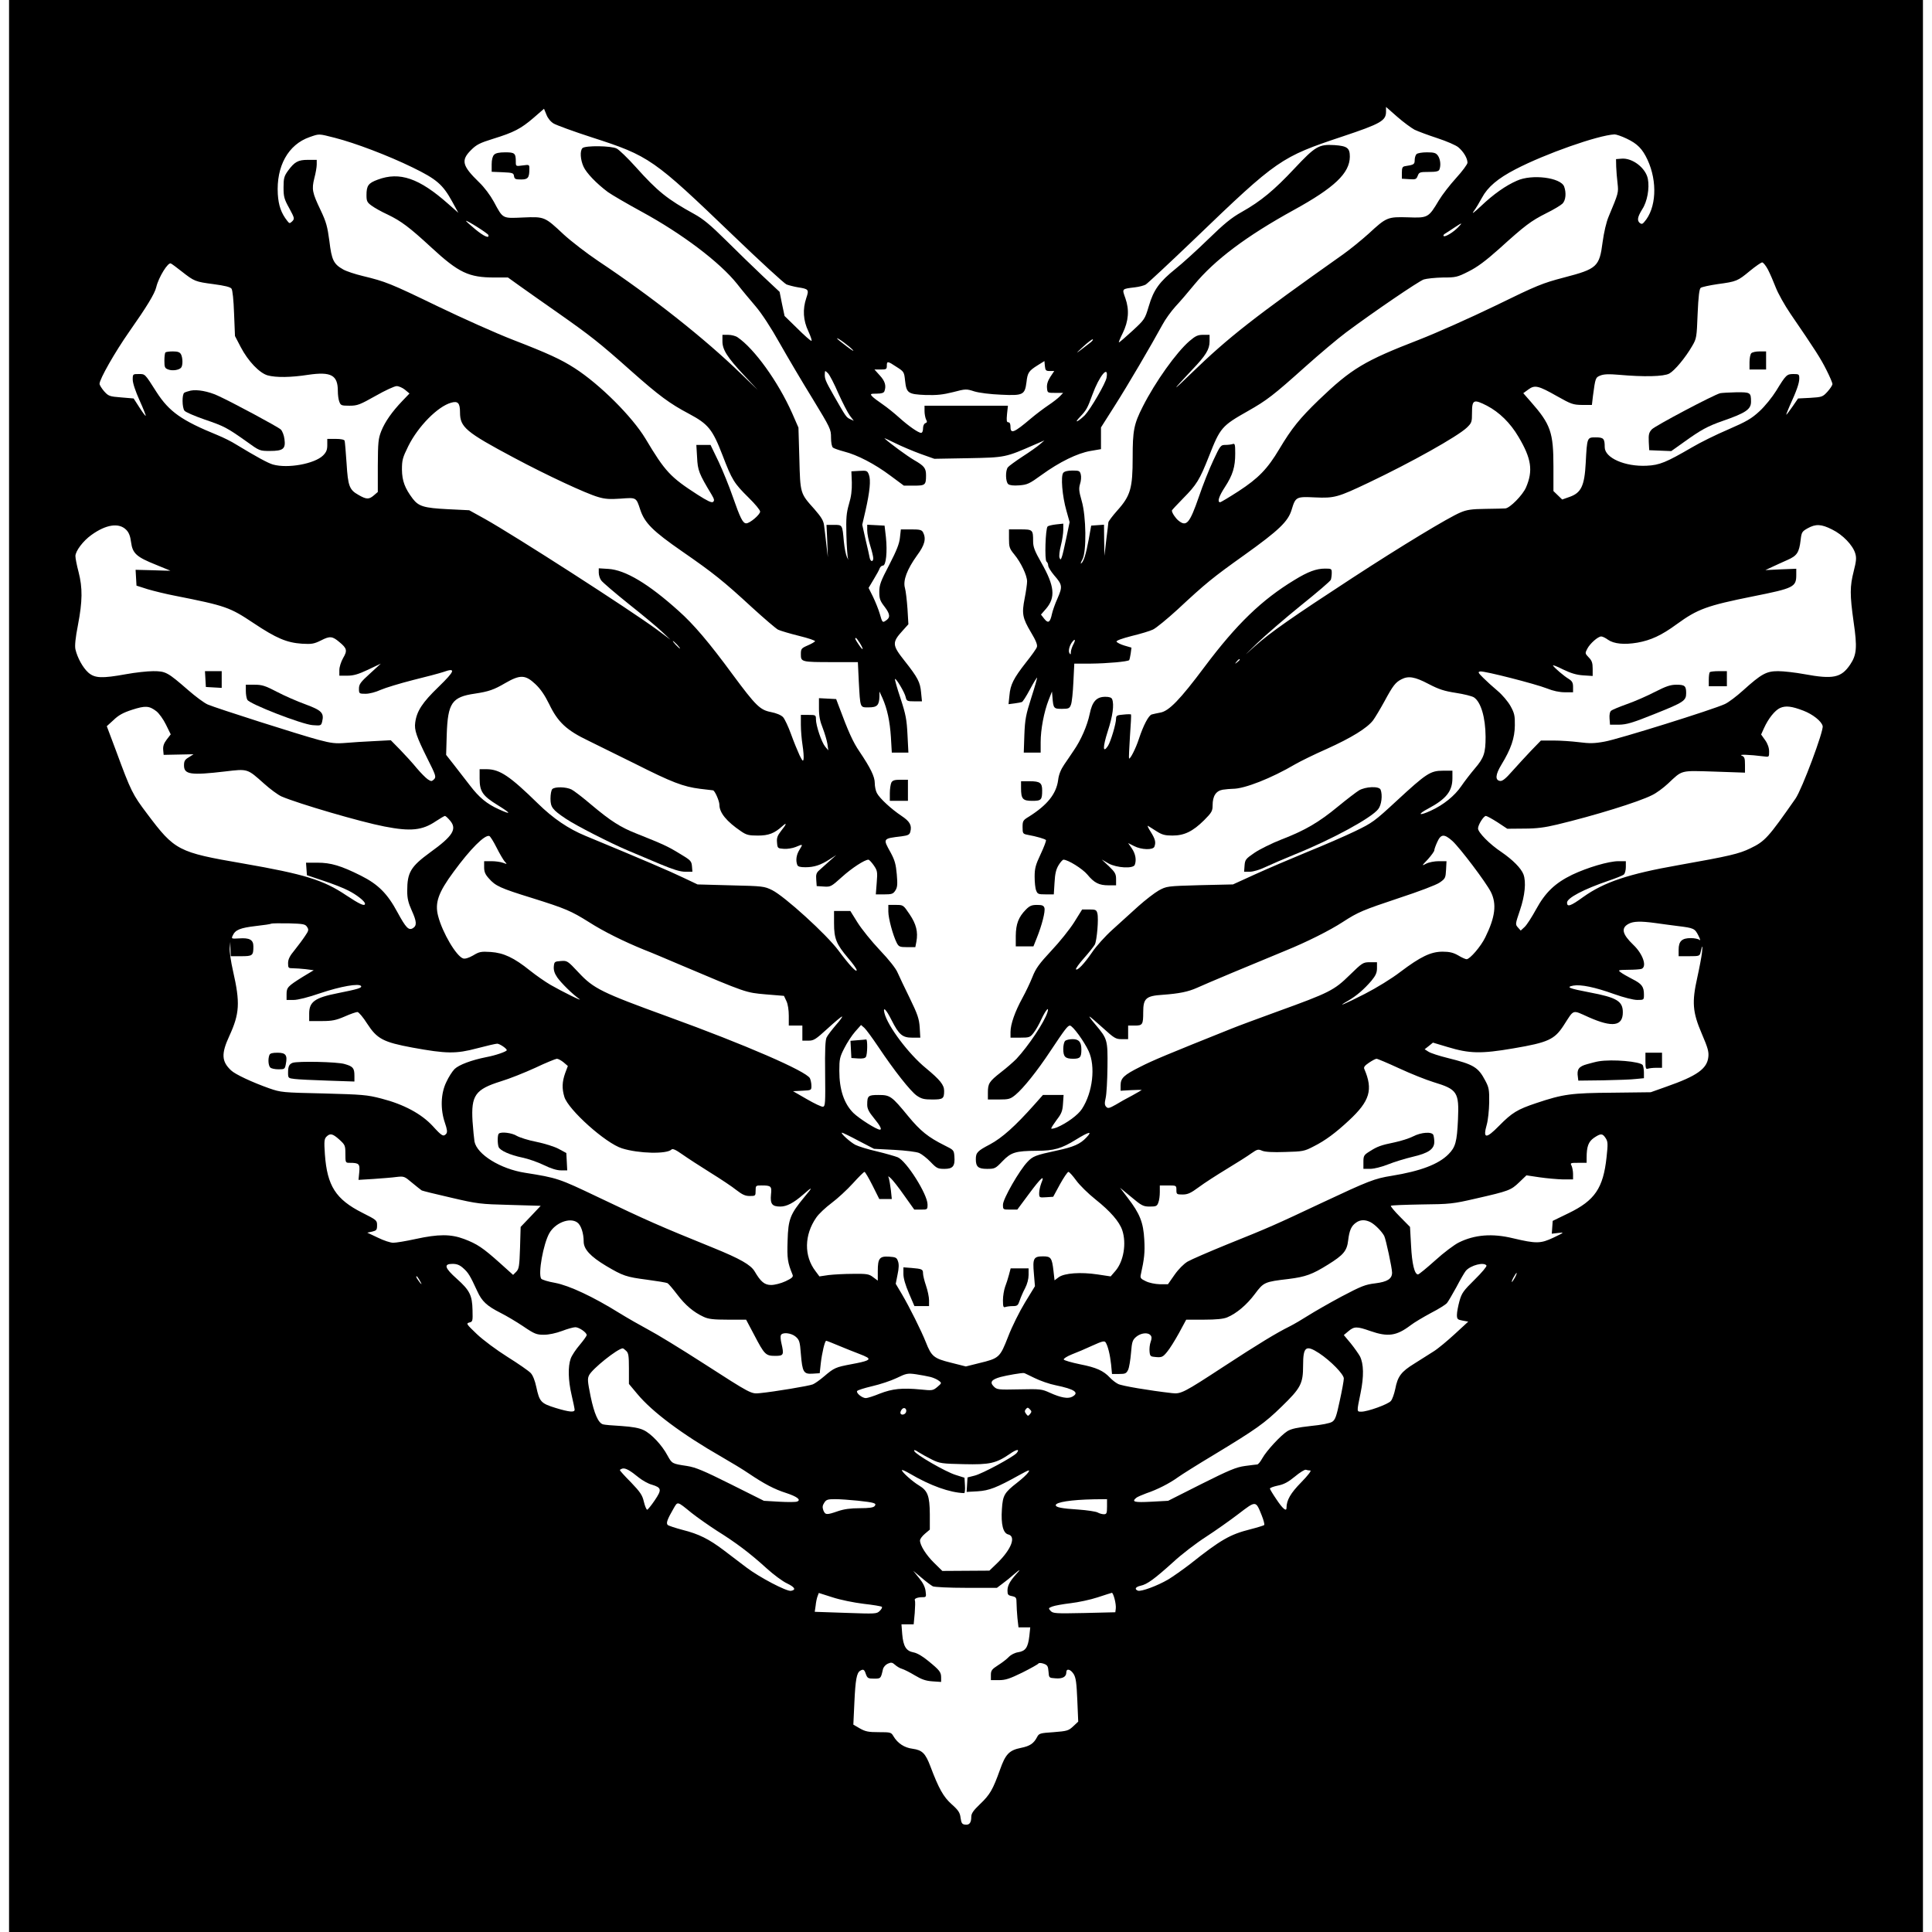 <?xml version="1.0" encoding="UTF-8" standalone="yes"?>
<svg version="1.0" xmlns="http://www.w3.org/2000/svg" width="100mm" height="100mm" viewBox="0 0 1269 1281" preserveAspectRatio="xMidYMid meet">
  <g transform="translate(0,1281) scale(0.1,-0.1)" fill="#000000" stroke="none">
    <path d="M0 6405 l0 -6405 6345 0 6345 0 0 6405 0 6405 -6345 0 -6345 0 0
-6405z m9319 5545 c23 -11 90 -36 151 -56 61 -20 124 -47 140 -61 34 -29 60
-72 60 -102 0 -10 -34 -56 -75 -101 -41 -45 -93 -112 -115 -149 -68 -114 -72
-117 -204 -112 -136 4 -143 1 -262 -109 -48 -43 -123 -104 -168 -136 -594
-420 -759 -549 -1006 -788 -137 -133 -134 -125 6 24 89 93 114 134 114 186 l0
44 -42 0 c-36 0 -51 -7 -91 -41 -88 -76 -227 -271 -310 -435 -59 -116 -67
-159 -67 -338 0 -203 -14 -253 -102 -351 -32 -36 -58 -71 -59 -78 0 -7 -7 -59
-14 -117 l-12 -105 -2 103 -1 103 -42 -3 -43 -3 -17 -95 c-18 -98 -34 -146
-50 -156 -5 -4 -1 9 9 27 28 52 25 286 -5 388 -18 63 -20 81 -11 112 7 20 9
49 5 63 -6 24 -11 26 -55 26 -31 0 -53 -5 -61 -15 -18 -21 -7 -155 21 -252
l21 -75 -22 -105 c-12 -58 -25 -115 -30 -127 -7 -19 -9 -19 -15 -4 -4 10 0 46
9 81 9 35 16 82 16 104 l0 41 -47 -5 c-27 -3 -52 -9 -57 -14 -14 -13 -21 -225
-7 -233 6 -4 11 -16 11 -26 0 -10 18 -39 39 -64 55 -63 57 -75 23 -153 -17
-37 -33 -84 -37 -103 -12 -57 -25 -66 -51 -33 l-22 28 34 39 c64 75 56 151
-31 304 -45 79 -55 105 -55 143 0 77 -2 79 -86 79 l-74 0 0 -61 c0 -56 3 -66
35 -105 44 -53 85 -139 85 -179 0 -16 -7 -67 -16 -112 -20 -102 -15 -130 42
-226 32 -53 44 -83 39 -97 -3 -11 -36 -57 -72 -102 -83 -106 -104 -148 -110
-219 l-6 -58 39 5 c22 3 44 7 49 9 6 1 30 39 54 84 24 45 46 80 47 78 2 -2
-15 -62 -38 -133 -36 -113 -42 -143 -46 -246 l-4 -118 56 0 56 0 0 70 c0 83
22 200 53 279 l22 56 3 -35 c6 -77 8 -80 62 -80 46 0 52 3 61 28 6 15 13 82
16 150 l6 122 111 0 c107 1 242 13 253 23 2 3 7 23 10 44 l5 39 -48 14 c-26 8
-49 20 -51 26 -2 7 38 21 100 37 58 14 122 33 142 43 21 10 94 70 163 133 189
176 231 210 444 362 228 163 289 222 312 299 26 86 30 88 155 82 129 -6 152 1
356 98 284 135 587 305 650 364 33 32 35 37 35 100 0 86 11 91 99 46 82 -43
155 -114 209 -206 86 -144 98 -225 50 -336 -22 -51 -107 -137 -137 -139 -9 -1
-68 -2 -131 -3 -93 -1 -125 -6 -167 -24 -79 -33 -393 -223 -718 -435 -394
-257 -545 -362 -645 -452 -80 -72 -79 -71 15 20 55 53 186 166 291 251 106 85
195 161 198 170 3 9 6 29 6 45 0 28 -2 29 -44 29 -58 0 -113 -20 -204 -76
-216 -131 -383 -292 -595 -575 -163 -218 -237 -295 -295 -304 -20 -4 -45 -9
-55 -12 -21 -5 -56 -72 -86 -163 -20 -62 -58 -136 -65 -129 -2 2 1 68 6 147 6
78 9 144 7 145 -2 2 -25 2 -51 -1 -41 -3 -48 -7 -48 -26 0 -34 -35 -152 -54
-182 -35 -52 -35 -8 -1 98 33 101 43 176 29 212 -4 11 -19 16 -45 16 -59 0
-87 -31 -104 -114 -16 -77 -58 -174 -107 -244 -17 -26 -46 -68 -63 -93 -21
-31 -35 -65 -39 -100 -12 -92 -71 -166 -193 -243 -40 -24 -43 -29 -43 -70 0
-42 2 -45 33 -51 61 -11 118 -28 122 -35 3 -4 -13 -46 -35 -93 -34 -72 -40
-95 -40 -150 0 -36 4 -77 10 -91 9 -24 15 -26 63 -26 l54 0 5 79 c3 58 10 87
27 115 12 20 27 36 32 36 30 0 126 -60 158 -98 46 -56 78 -72 141 -72 l50 0 0
40 c0 35 -6 46 -47 86 l-48 45 45 -26 c55 -30 164 -36 174 -9 12 32 5 72 -19
108 l-25 36 40 -20 c48 -25 125 -27 134 -4 11 29 6 50 -24 98 -17 26 -25 44
-18 40 7 -4 33 -21 57 -36 36 -23 56 -28 105 -28 78 0 134 27 209 101 51 51
57 62 57 99 0 62 22 96 67 104 21 3 52 6 68 6 77 0 255 70 413 163 33 19 126
65 208 101 164 74 268 138 308 190 14 19 48 76 76 127 56 104 73 125 112 145
46 24 89 17 180 -31 69 -36 104 -47 181 -59 52 -8 106 -21 120 -30 46 -31 76
-132 77 -261 0 -108 -11 -140 -71 -210 -28 -33 -69 -86 -90 -117 -45 -66 -119
-125 -202 -163 -80 -37 -93 -26 -17 14 118 63 160 115 160 201 l0 50 -63 0
c-83 0 -110 -18 -307 -200 -147 -136 -161 -146 -275 -201 -66 -32 -209 -94
-318 -138 -109 -45 -264 -111 -345 -148 l-147 -67 -220 -5 c-218 -6 -220 -7
-272 -35 -28 -16 -89 -63 -136 -105 -46 -42 -123 -111 -171 -155 -48 -43 -109
-111 -135 -150 -52 -76 -97 -123 -107 -113 -4 3 20 37 53 74 33 37 65 78 72
90 14 28 26 171 17 207 -6 23 -11 26 -54 26 l-47 0 -53 -85 c-29 -46 -97 -131
-151 -188 -80 -86 -103 -117 -125 -173 -15 -38 -45 -101 -67 -141 -49 -89 -79
-174 -79 -225 l0 -38 64 0 c62 0 66 2 90 33 14 18 37 58 51 90 28 59 53 89 40
46 -19 -64 -126 -224 -206 -310 -19 -19 -64 -59 -102 -88 -79 -62 -87 -75 -87
-135 l0 -46 73 0 c66 0 76 3 110 31 52 43 145 159 232 291 96 144 114 168 129
168 18 0 94 -104 124 -169 47 -102 27 -274 -44 -383 -25 -40 -102 -96 -166
-123 -21 -8 -38 -11 -38 -7 0 5 17 31 37 58 31 40 38 58 41 106 l4 58 -68 0
-69 0 -55 -62 c-129 -145 -215 -222 -297 -266 -82 -43 -93 -54 -93 -98 0 -50
16 -64 74 -64 52 0 56 2 103 51 57 59 86 68 229 69 112 0 163 15 258 74 86 53
112 59 70 15 -42 -45 -86 -64 -199 -88 -139 -30 -157 -37 -192 -74 -54 -56
-163 -246 -163 -284 0 -33 0 -33 48 -33 l47 0 78 105 c80 108 107 131 81 70
-7 -19 -14 -48 -14 -65 0 -31 1 -31 47 -28 l46 3 45 83 c25 45 50 82 56 82 6
0 29 -26 51 -56 22 -31 80 -88 129 -127 98 -78 158 -147 177 -204 29 -87 9
-206 -45 -269 l-32 -37 -86 13 c-113 17 -220 9 -258 -18 l-28 -21 -7 62 c-10
87 -17 97 -69 97 -63 0 -70 -13 -61 -114 l7 -84 -66 -108 c-36 -59 -87 -161
-112 -227 -54 -138 -59 -143 -192 -175 l-88 -22 -99 25 c-113 28 -129 41 -166
135 -30 76 -110 236 -159 319 l-41 69 12 61 c9 41 10 70 3 88 -8 25 -15 28
-59 31 -63 4 -75 -11 -75 -95 l0 -64 -31 23 c-27 21 -42 23 -132 22 -56 0
-129 -4 -163 -8 l-61 -9 -26 35 c-77 100 -75 240 5 355 16 24 62 67 102 97 39
29 103 88 141 130 38 42 72 76 77 76 4 0 28 -40 53 -90 l45 -90 42 0 41 0 -6
58 c-4 32 -10 67 -13 78 -7 19 -7 19 14 0 11 -10 51 -60 87 -112 l67 -94 44 0
c43 0 44 0 44 34 0 67 -140 289 -198 313 -18 7 -80 25 -138 39 -58 13 -122 33
-142 43 -35 18 -104 81 -89 81 4 0 54 -24 110 -54 l102 -53 135 -7 c74 -4 148
-13 165 -21 16 -7 50 -33 75 -59 40 -42 48 -46 92 -46 56 0 71 18 66 83 -3 41
-5 43 -66 73 -108 54 -159 95 -240 193 -110 134 -120 141 -197 141 -69 0 -75
-5 -75 -65 0 -26 11 -48 45 -89 42 -51 54 -76 39 -76 -22 0 -137 73 -176 111
-62 62 -93 155 -93 279 0 77 3 92 33 150 18 36 50 85 72 110 l39 44 22 -19
c12 -11 53 -67 92 -125 107 -160 213 -294 255 -324 32 -22 49 -26 104 -26 70
0 78 5 78 57 0 40 -27 73 -121 151 -114 93 -254 279 -275 366 -11 46 12 23 47
-47 49 -97 72 -117 137 -117 l54 0 -4 68 c-4 57 -13 85 -65 192 -34 69 -70
145 -81 170 -11 28 -58 87 -118 150 -55 58 -121 140 -148 183 l-48 77 -54 0
-54 0 0 -82 c0 -101 15 -138 93 -230 32 -37 57 -72 57 -80 0 -19 -47 31 -120
129 -80 108 -358 360 -440 401 -53 26 -61 27 -275 32 l-220 6 -95 45 c-80 39
-283 126 -648 277 -114 47 -215 116 -315 214 -187 183 -253 227 -339 228 l-48
0 0 -62 c0 -86 20 -115 121 -177 89 -55 92 -66 7 -27 -80 36 -131 78 -192 158
-31 40 -79 102 -107 138 l-51 65 4 135 c7 209 34 249 186 271 93 14 127 26
202 70 99 57 133 56 200 -7 34 -32 62 -73 91 -132 58 -121 116 -174 260 -243
61 -30 203 -100 314 -155 238 -120 315 -150 427 -164 45 -5 84 -10 85 -10 12
0 43 -71 43 -96 0 -53 48 -111 144 -176 35 -24 51 -28 111 -28 72 0 110 15
163 63 32 29 27 12 -9 -32 -24 -31 -30 -46 -27 -77 3 -38 4 -39 45 -42 22 -2
58 4 78 12 50 21 50 21 26 -18 -21 -33 -26 -70 -15 -100 4 -12 20 -16 54 -16
58 0 101 14 160 52 l45 29 -45 -40 c-25 -23 -55 -50 -68 -61 -19 -16 -23 -29
-20 -63 l3 -42 47 -3 c45 -3 49 -1 120 63 65 59 151 115 176 115 5 0 21 -17
35 -37 24 -35 26 -43 20 -115 l-6 -78 56 0 c49 0 59 3 73 25 14 21 16 40 10
108 -6 67 -13 93 -41 145 -52 93 -53 92 73 107 44 6 53 11 58 31 11 42 -4 68
-58 104 -69 46 -146 117 -164 152 -8 15 -14 44 -14 66 0 43 -28 100 -102 210
-42 61 -74 132 -137 302 l-17 45 -57 3 -57 3 0 -69 c0 -50 7 -85 25 -129 13
-34 27 -81 31 -105 l6 -43 -21 25 c-24 29 -61 139 -61 181 0 28 -2 29 -50 29
l-50 0 0 -66 c0 -36 5 -96 11 -134 6 -38 9 -80 7 -92 -3 -19 -7 -15 -27 25
-12 26 -38 89 -56 139 -18 50 -42 101 -53 113 -13 14 -45 27 -81 34 -72 14
-100 42 -252 247 -157 214 -261 336 -359 423 -201 181 -354 272 -466 279 l-64
4 0 -29 c0 -16 7 -39 16 -51 9 -13 91 -83 182 -156 92 -73 192 -156 222 -185
l55 -52 -90 67 c-176 130 -941 622 -1141 734 l-103 57 -143 7 c-158 8 -192 19
-231 69 -53 70 -71 119 -72 193 0 63 4 79 42 156 65 131 195 263 284 288 45
13 59 -2 59 -64 0 -98 37 -130 358 -301 217 -116 477 -237 557 -260 46 -14 78
-16 150 -11 105 8 103 9 130 -73 29 -88 83 -142 278 -277 208 -144 273 -196
465 -373 79 -72 156 -138 171 -146 15 -7 78 -26 139 -41 61 -15 109 -31 106
-36 -4 -5 -26 -18 -50 -28 -41 -18 -44 -22 -44 -58 0 -51 3 -52 211 -52 l167
0 6 -127 c10 -181 7 -173 66 -173 56 0 69 14 71 72 l0 33 20 -43 c32 -73 49
-153 56 -259 l6 -103 55 0 55 0 -6 118 c-5 101 -11 134 -46 241 -23 68 -39
126 -37 129 7 7 65 -90 71 -120 6 -26 10 -28 57 -28 l51 0 -6 60 c-6 67 -22
98 -109 208 -84 106 -85 122 -11 203 l36 40 -6 102 c-4 56 -11 118 -17 139
-14 49 14 123 80 215 52 70 62 111 40 154 -9 16 -22 19 -79 19 l-68 0 -6 -54
c-4 -41 -22 -86 -71 -181 -57 -109 -66 -133 -66 -179 0 -46 5 -60 36 -100 37
-49 39 -72 4 -93 -18 -12 -21 -9 -36 45 -9 31 -30 83 -46 116 l-29 58 34 57
c19 31 37 64 40 74 4 9 13 17 21 17 21 0 30 92 20 188 l-9 77 -57 3 -58 3 0
-38 c0 -21 9 -67 20 -101 11 -35 20 -72 20 -83 0 -27 -19 -24 -24 4 -2 12 -14
66 -27 120 l-22 98 22 95 c28 124 36 202 22 237 -10 26 -14 28 -63 25 l-53 -3
3 -74 c1 -51 -4 -94 -19 -143 -17 -60 -20 -90 -17 -207 2 -75 7 -145 11 -156
4 -11 1 -6 -7 10 -8 17 -17 64 -21 105 -10 112 -9 110 -66 110 l-49 0 5 -107
4 -108 -10 85 c-5 47 -12 103 -15 126 -4 32 -18 55 -64 108 -95 106 -94 102
-100 336 l-6 205 -42 96 c-93 209 -251 428 -362 503 -13 9 -41 16 -62 16 l-38
0 0 -43 c0 -56 32 -106 145 -227 l89 -95 -110 106 c-242 235 -594 513 -947
748 -76 51 -180 131 -230 177 -126 118 -126 118 -270 112 -138 -6 -131 -10
-193 105 -23 42 -63 96 -98 129 -112 109 -121 145 -53 213 36 36 57 47 147 75
136 42 183 66 268 139 l69 60 16 -39 c9 -24 28 -47 48 -59 19 -11 133 -53 254
-92 381 -123 407 -142 935 -649 179 -172 339 -319 355 -326 17 -6 51 -15 76
-19 71 -11 74 -15 55 -71 -25 -75 -21 -148 14 -221 16 -35 25 -63 20 -63 -6 0
-48 37 -94 83 l-84 82 -17 80 -16 80 -112 105 c-61 58 -171 164 -244 237 -102
101 -150 141 -210 174 -178 98 -242 149 -388 312 -53 59 -110 114 -126 122
-35 19 -209 21 -227 3 -18 -18 -14 -77 7 -123 19 -42 85 -111 161 -168 25 -18
126 -77 225 -131 268 -146 518 -335 632 -478 31 -40 87 -107 123 -149 40 -47
102 -141 160 -245 52 -92 150 -258 218 -368 118 -194 122 -202 122 -257 0 -33
5 -61 13 -67 6 -5 40 -17 74 -26 87 -22 203 -82 307 -160 l89 -66 67 0 c75 0
80 4 80 69 0 47 -12 62 -80 101 -46 27 -159 110 -195 143 -5 5 26 -9 70 -31
44 -22 121 -54 170 -72 l90 -32 225 4 c247 5 244 4 445 92 l60 26 -30 -26
c-16 -14 -68 -51 -115 -81 -47 -31 -91 -63 -97 -71 -18 -22 -16 -97 2 -112 10
-8 36 -11 73 -8 53 4 67 10 148 69 120 87 238 144 324 159 l70 12 0 72 0 72
92 145 c86 135 239 396 316 537 18 34 57 88 86 120 29 31 85 96 124 144 136
165 348 324 661 496 269 148 370 244 371 353 0 58 -17 71 -102 77 -104 6 -126
-7 -266 -156 -134 -143 -222 -216 -348 -287 -70 -39 -118 -79 -224 -182 -74
-72 -171 -160 -215 -195 -108 -87 -146 -139 -178 -248 -26 -87 -28 -89 -109
-164 -46 -42 -85 -76 -89 -76 -3 0 8 27 25 61 39 80 45 154 18 231 -23 65 -26
62 63 73 28 3 60 12 71 18 12 7 158 143 325 303 549 528 572 543 980 679 255
85 289 105 289 165 l0 31 74 -65 c41 -36 93 -74 115 -86z m-7158 -54 c133 -34
350 -116 514 -196 160 -78 201 -113 264 -228 l40 -73 -67 59 c-193 171 -322
215 -467 161 -63 -23 -75 -40 -75 -103 0 -39 4 -48 33 -69 17 -13 66 -41 108
-60 89 -43 144 -84 289 -218 182 -168 248 -199 419 -199 l89 0 78 -56 c44 -31
159 -113 257 -181 209 -147 270 -194 482 -383 184 -163 255 -216 384 -284 127
-68 155 -102 221 -273 64 -167 77 -187 174 -283 42 -41 76 -82 76 -92 0 -20
-68 -78 -92 -78 -23 0 -40 35 -90 178 -22 64 -64 168 -93 230 l-54 112 -47 0
-47 0 5 -83 c4 -86 12 -107 97 -248 17 -29 19 -38 9 -47 -10 -7 -37 6 -103 48
-180 116 -215 153 -345 371 -88 146 -302 360 -470 468 -90 58 -177 98 -407
187 -109 42 -335 143 -503 224 -314 152 -343 163 -495 200 -50 12 -108 31
-129 43 -64 36 -77 62 -92 188 -13 97 -21 127 -58 205 -56 117 -60 139 -42
212 9 33 16 74 16 91 l0 31 -58 0 c-66 0 -89 -13 -133 -73 -25 -35 -29 -49
-29 -110 0 -61 4 -77 38 -138 35 -65 36 -69 20 -86 -17 -16 -19 -16 -33 2 -41
52 -58 102 -63 177 -11 186 69 330 211 379 66 23 57 23 168 -5z m8564 -5 c72
-34 105 -68 139 -141 67 -145 58 -322 -22 -412 -11 -14 -18 -15 -29 -7 -20 17
-16 40 16 92 33 50 49 139 37 201 -14 72 -102 140 -174 134 l-37 -3 1 -50 c1
-27 5 -77 9 -110 7 -63 7 -63 -59 -221 -16 -38 -31 -104 -40 -169 -21 -164
-37 -178 -256 -235 -144 -38 -177 -51 -455 -187 -165 -80 -392 -181 -505 -225
-364 -141 -448 -191 -666 -400 -127 -123 -179 -187 -262 -326 -78 -131 -138
-193 -270 -279 -62 -40 -117 -73 -122 -73 -21 0 -8 40 32 101 52 80 68 133 68
222 0 59 -2 68 -16 63 -9 -3 -30 -6 -48 -6 -32 0 -35 -3 -81 -102 -27 -57 -70
-165 -96 -242 -61 -176 -82 -201 -135 -158 -20 16 -44 52 -44 67 0 3 34 39 75
81 89 90 109 122 171 279 75 190 84 201 259 300 125 71 167 103 379 293 94 84
216 187 271 228 184 137 479 338 515 351 19 6 76 12 126 13 86 0 96 2 171 40
58 29 112 69 204 151 171 155 210 184 311 235 49 24 97 53 108 64 22 22 26 72
11 113 -23 60 -214 84 -313 39 -74 -32 -156 -90 -237 -167 -49 -46 -66 -58
-49 -35 14 19 38 59 54 89 38 71 105 128 223 189 196 102 545 225 656 231 11
0 47 -12 80 -28z m-7547 -639 c8 -26 -30 -9 -87 38 -34 28 -61 53 -61 55 0 9
144 -82 148 -93z m6431 52 c-31 -33 -88 -68 -97 -59 -4 3 0 10 8 15 8 5 35 22
60 39 56 37 60 37 29 5z m-8464 -294 c84 -66 90 -68 211 -84 75 -10 111 -19
119 -30 7 -9 14 -76 17 -165 l6 -149 38 -73 c49 -94 125 -173 179 -188 55 -15
154 -14 269 4 151 22 196 -2 196 -107 0 -26 4 -58 10 -72 9 -24 14 -26 67 -26
53 0 68 6 173 65 63 36 126 65 140 65 14 0 39 -11 55 -24 l30 -25 -46 -48
c-70 -73 -116 -139 -141 -201 -20 -51 -22 -74 -23 -230 l0 -174 -28 -24 c-31
-26 -48 -26 -101 5 -59 33 -69 58 -78 208 -5 76 -11 144 -13 151 -3 7 -24 12
-60 12 l-55 0 0 -41 c0 -31 -6 -47 -28 -69 -56 -55 -233 -88 -332 -60 -33 9
-116 55 -243 132 -31 20 -88 48 -125 63 -238 97 -320 155 -404 285 -79 124
-75 120 -118 120 -39 0 -40 0 -40 -37 0 -23 18 -77 45 -137 25 -55 43 -101 41
-103 -2 -2 -21 23 -42 56 l-38 59 -83 7 c-78 6 -84 9 -113 41 -16 19 -30 41
-30 49 0 31 101 209 197 346 116 165 169 252 179 295 16 67 79 168 97 157 7
-3 39 -27 72 -53z m10517 13 c14 -27 37 -80 52 -119 15 -39 59 -118 98 -175
165 -241 200 -296 238 -372 22 -43 40 -86 40 -93 0 -8 -15 -31 -33 -51 -32
-35 -37 -36 -115 -41 l-80 -4 -37 -54 c-21 -30 -39 -54 -41 -54 -2 0 8 26 22
58 46 100 64 151 64 182 0 28 -2 30 -38 30 -45 0 -50 -5 -115 -111 -26 -42
-75 -103 -110 -135 -54 -50 -85 -68 -209 -122 -80 -34 -187 -87 -239 -118
-172 -100 -215 -118 -301 -122 -144 -7 -278 52 -278 123 0 57 -7 65 -60 65
-57 0 -57 1 -66 -170 -8 -151 -30 -197 -105 -224 l-51 -18 -29 28 -29 28 0
162 c0 227 -18 280 -150 430 l-50 57 33 24 c43 32 66 27 191 -44 94 -53 106
-57 166 -58 l65 0 7 60 c16 120 17 122 49 135 22 9 55 11 122 5 167 -15 298
-12 335 8 36 20 107 105 152 183 29 49 30 58 36 213 5 114 11 164 20 172 7 6
58 17 112 25 126 17 133 20 215 88 38 31 74 56 81 56 7 0 24 -21 38 -47z
m-6067 -534 c11 -12 -8 -1 -42 25 -35 26 -63 49 -63 52 0 9 84 -53 105 -77z
m1579 53 c-12 -9 -41 -32 -65 -50 -38 -29 -37 -27 10 17 30 28 60 51 65 51 6
0 1 -8 -10 -18z m-273 -192 l29 0 -26 -39 c-17 -27 -24 -49 -22 -73 3 -33 3
-33 55 -33 l52 0 -21 -22 c-12 -13 -47 -40 -77 -60 -31 -21 -83 -60 -116 -88
-112 -95 -135 -104 -135 -55 0 19 -5 30 -14 30 -12 0 -13 11 -9 55 l6 55 -277
0 -276 0 0 -36 c0 -19 5 -44 10 -55 9 -15 7 -21 -5 -25 -9 -4 -15 -18 -15 -35
0 -17 -5 -29 -13 -29 -18 0 -84 46 -146 102 -30 27 -79 67 -110 88 -31 21 -63
45 -70 54 -12 14 -9 16 32 16 32 0 47 5 51 16 13 35 5 66 -30 104 l-36 40 41
0 c37 0 41 2 41 25 0 32 5 32 65 -8 49 -31 50 -34 56 -91 9 -83 20 -90 136
-95 75 -2 114 2 182 19 84 22 88 22 141 5 33 -10 105 -19 178 -22 146 -7 157
-1 168 83 7 63 15 75 74 112 l45 28 3 -33 c3 -29 7 -33 33 -33z m-1402 -149
c28 -62 62 -128 76 -147 l26 -34 -24 11 c-26 12 -28 15 -108 155 -58 102 -62
113 -60 149 1 19 1 19 21 0 11 -11 42 -71 69 -134z m1778 105 c-6 -37 -105
-207 -144 -249 -16 -16 -37 -33 -48 -39 -12 -6 -5 6 16 28 43 45 50 59 82 147
46 126 109 201 94 113z m-6500 -1009 c17 -17 27 -41 32 -82 10 -75 36 -98 166
-150 52 -21 95 -39 95 -39 0 -1 -52 1 -116 3 l-115 3 3 -53 3 -52 75 -24 c41
-12 122 -32 180 -43 338 -67 363 -76 522 -182 150 -100 219 -129 319 -136 67
-4 81 -1 128 22 58 30 75 28 121 -11 51 -42 54 -57 25 -106 -14 -25 -25 -59
-25 -80 l0 -37 53 0 c41 0 72 9 138 40 l84 40 -72 -66 c-63 -57 -73 -71 -73
-100 0 -33 1 -34 44 -34 26 0 67 11 100 26 32 14 128 43 214 65 86 21 176 45
200 53 87 31 80 9 -30 -98 -108 -104 -145 -161 -155 -237 -7 -49 8 -92 80
-237 57 -113 60 -123 45 -139 -16 -15 -19 -15 -42 0 -13 9 -46 42 -73 74 -26
32 -76 87 -110 122 l-62 63 -113 -6 c-62 -3 -147 -8 -189 -12 -63 -5 -92 -2
-175 20 -121 32 -679 210 -737 235 -23 10 -81 53 -129 95 -137 119 -149 126
-232 126 -39 0 -120 -9 -180 -20 -160 -29 -207 -27 -250 10 -37 33 -73 99 -86
155 -5 23 0 76 17 162 30 157 31 245 4 350 -12 45 -21 92 -21 106 0 33 51 101
106 140 97 70 183 83 231 34z m11311 2 c70 -34 137 -104 153 -158 9 -29 7 -51
-10 -118 -26 -102 -26 -156 -1 -335 25 -170 21 -220 -23 -285 -59 -87 -113
-98 -303 -63 -60 11 -138 20 -175 20 -77 0 -110 -18 -232 -128 -42 -38 -96
-79 -120 -90 -76 -36 -710 -234 -797 -249 -69 -13 -101 -13 -171 -4 -48 6
-124 11 -169 11 l-83 0 -66 -68 c-36 -38 -92 -99 -125 -136 -43 -49 -64 -66
-80 -64 -34 5 -31 42 9 108 64 105 88 176 89 260 1 65 -3 82 -29 129 -17 30
-54 74 -85 100 -30 25 -73 64 -95 86 -35 35 -38 40 -20 43 27 4 364 -82 443
-113 39 -16 82 -25 117 -25 l55 0 0 35 c0 28 -6 39 -28 53 -32 19 -95 73 -105
89 -4 6 26 -5 65 -25 54 -26 90 -37 136 -40 l62 -4 0 48 c0 38 -5 54 -26 75
-25 26 -25 28 -10 57 18 35 71 82 93 82 8 0 29 -10 45 -22 39 -27 107 -34 195
-19 89 16 159 48 260 122 139 101 199 123 507 185 271 54 286 62 286 143 l0
40 -102 -4 -103 -5 45 21 c25 12 70 32 101 46 64 28 78 49 88 133 6 51 9 56
46 77 54 30 90 29 163 -8z m-6448 -751 c29 -47 25 -58 -5 -14 -25 37 -29 46
-20 46 3 0 14 -15 25 -32z m1415 -14 c-8 -16 -15 -38 -15 -49 0 -16 -2 -17 -9
-6 -10 15 1 55 21 78 18 22 20 8 3 -23z m-2625 1 c13 -14 21 -25 18 -25 -2 0
-15 11 -28 25 -13 14 -21 25 -18 25 2 0 15 -11 28 -25z m3730 -99 c0 -2 -8
-10 -17 -17 -16 -13 -17 -12 -4 4 13 16 21 21 21 13z m-7183 -342 c17 -13 46
-53 63 -88 l32 -65 -27 -35 c-19 -25 -25 -44 -23 -68 l3 -33 99 2 99 2 -31
-20 c-26 -15 -32 -25 -32 -54 0 -60 44 -67 273 -40 151 18 146 19 257 -80 41
-37 94 -76 117 -86 112 -48 525 -169 682 -199 174 -34 251 -26 341 35 29 19
56 35 60 35 5 0 20 -14 35 -32 46 -55 18 -101 -132 -209 -130 -95 -153 -133
-153 -257 0 -48 7 -78 30 -129 33 -73 35 -100 8 -117 -28 -17 -46 1 -102 104
-67 125 -128 186 -243 244 -132 66 -199 86 -288 86 l-76 0 3 -42 3 -41 110
-37 c61 -20 135 -49 165 -65 54 -27 110 -71 110 -87 0 -20 -36 -3 -125 56
-150 101 -276 140 -685 211 -430 74 -451 85 -635 330 -96 127 -107 149 -205
415 l-62 165 45 41 c33 32 64 49 123 68 87 28 113 27 161 -10z m10920 4 c61
-23 121 -70 128 -102 8 -31 -137 -419 -180 -481 -181 -259 -202 -283 -300
-330 -74 -36 -137 -51 -475 -111 -335 -59 -494 -113 -632 -211 -84 -61 -108
-69 -108 -38 0 31 110 89 277 146 47 16 92 34 99 40 8 6 14 29 14 50 l0 39
-49 0 c-65 0 -206 -42 -307 -90 -113 -55 -178 -117 -239 -229 -28 -51 -61
-103 -76 -117 l-26 -24 -18 20 c-19 21 -18 23 13 115 33 97 42 188 23 238 -16
41 -71 96 -145 147 -80 53 -156 131 -156 157 0 24 37 83 52 83 6 0 41 -19 77
-42 l65 -43 111 1 c83 0 137 7 220 27 246 59 541 150 629 195 28 13 75 48 105
76 98 92 79 87 308 80 l203 -7 0 52 c0 44 -3 53 -22 61 -23 9 50 7 145 -5 37
-5 37 -5 37 32 0 24 -9 51 -26 75 l-27 38 19 42 c29 64 72 118 107 134 37 16
76 12 154 -18z m-8665 -907 c20 -40 45 -82 54 -93 18 -19 17 -19 -10 -9 -15 6
-50 11 -77 11 l-49 0 0 -40 c0 -30 7 -48 32 -75 43 -49 74 -64 288 -130 220
-69 257 -85 375 -159 97 -62 230 -128 365 -183 47 -18 153 -63 235 -98 448
-190 439 -186 571 -198 l122 -10 16 -34 c10 -20 16 -60 16 -98 l0 -65 45 0 45
0 0 -50 0 -50 40 0 c36 0 48 8 127 80 48 44 91 80 96 80 5 0 -13 -26 -41 -57
-27 -32 -55 -68 -61 -81 -9 -17 -12 -84 -10 -240 2 -195 1 -217 -14 -220 -9
-2 -57 21 -107 50 l-92 53 61 3 c61 3 61 3 61 33 0 17 -5 39 -10 50 -26 47
-426 221 -941 408 -440 160 -493 186 -592 292 -74 79 -76 80 -118 77 -42 -3
-44 -5 -47 -36 -2 -24 4 -45 23 -73 28 -39 100 -110 145 -142 34 -24 -110 47
-190 93 -36 21 -96 63 -135 94 -108 87 -176 118 -261 124 -64 4 -76 2 -117
-23 -30 -17 -54 -24 -66 -20 -45 14 -137 170 -166 281 -23 88 1 156 103 294
112 153 206 246 236 237 6 -1 28 -36 48 -76z m6338 43 c51 -47 222 -273 255
-338 40 -80 29 -167 -37 -301 -29 -60 -102 -145 -124 -145 -7 0 -32 11 -55 25
-33 19 -59 25 -104 25 -78 0 -146 -33 -280 -134 -57 -44 -158 -106 -236 -146
-135 -69 -196 -94 -110 -45 55 32 105 75 154 132 29 35 37 54 37 84 l0 39 -47
0 c-45 0 -50 -3 -134 -85 -103 -101 -134 -117 -477 -241 -129 -47 -267 -98
-306 -114 -427 -171 -523 -211 -605 -253 -110 -55 -131 -75 -131 -124 l0 -35
70 4 c39 2 70 2 70 1 0 -1 -28 -17 -62 -36 -35 -18 -85 -46 -111 -62 -41 -23
-51 -26 -62 -14 -11 11 -12 24 -4 59 6 25 11 117 12 205 2 181 0 187 -81 283
-24 28 -42 52 -38 52 3 0 43 -34 88 -75 76 -69 86 -75 125 -75 l43 0 0 45 0
45 44 0 c52 0 56 7 56 89 0 91 18 108 128 115 110 8 170 20 230 47 47 22 381
162 586 246 138 56 292 133 378 189 105 68 133 79 375 160 131 43 245 86 268
102 38 26 40 31 43 85 l3 57 -51 0 c-28 0 -65 -7 -83 -16 -32 -17 -32 -16 11
29 23 26 42 52 42 59 0 7 9 32 20 56 24 53 46 54 100 6z m1345 -544 c39 -6
105 -14 149 -20 107 -13 113 -16 137 -63 12 -23 15 -36 8 -29 -7 6 -33 12 -58
12 -59 0 -81 -20 -81 -77 l0 -43 70 0 c68 0 70 1 76 28 11 49 14 48 9 -3 -3
-27 -17 -102 -31 -165 -37 -165 -32 -231 30 -375 39 -91 47 -118 43 -153 -8
-78 -75 -126 -278 -197 l-104 -37 -250 -3 c-277 -2 -330 -9 -509 -69 -126 -42
-161 -64 -246 -150 -88 -90 -109 -87 -82 8 8 28 15 94 16 146 1 85 -2 100 -26
145 -47 89 -76 107 -249 150 -57 14 -115 33 -128 42 l-25 16 28 22 27 22 97
-29 c145 -44 221 -46 437 -9 230 39 272 59 332 151 72 111 54 106 168 55 156
-69 225 -59 225 33 0 74 -40 98 -220 132 -136 26 -160 35 -109 45 50 9 143
-10 271 -56 65 -23 128 -39 154 -39 44 0 44 0 44 36 0 52 -14 71 -78 103 -31
16 -66 36 -77 45 -19 14 -15 15 52 16 39 0 78 3 87 6 38 15 9 99 -54 159 -74
71 -84 112 -31 140 31 17 80 18 176 5z m-8939 -26 c12 -18 11 -25 -14 -61 -15
-23 -46 -64 -69 -93 -32 -38 -43 -61 -43 -86 0 -32 2 -34 33 -34 17 0 56 -3
84 -6 l53 -7 -73 -44 c-99 -62 -107 -70 -107 -115 l0 -38 47 0 c28 0 96 17
177 45 134 45 258 67 270 47 7 -12 -23 -21 -154 -47 -152 -30 -190 -57 -190
-135 l0 -50 83 0 c68 0 94 5 152 30 38 17 76 30 85 30 8 0 38 -35 65 -78 65
-100 106 -122 300 -158 225 -41 288 -42 427 -5 64 17 125 31 135 31 17 -1 63
-32 63 -43 0 -9 -75 -35 -135 -46 -100 -20 -182 -51 -211 -79 -15 -15 -40 -54
-55 -87 -37 -76 -40 -180 -9 -270 15 -44 17 -61 9 -72 -19 -22 -29 -16 -90 51
-75 81 -192 144 -340 182 -96 25 -126 27 -384 34 -272 6 -282 7 -360 34 -110
39 -225 92 -253 119 -63 59 -66 110 -12 227 69 150 73 221 25 432 -14 61 -24
129 -22 152 l4 41 1 -47 2 -48 69 0 c76 0 81 4 81 65 0 44 -25 58 -95 53 -51
-3 -52 -2 -42 19 17 38 50 51 152 63 55 6 101 13 104 16 3 2 54 3 114 2 98 -3
111 -5 123 -24z m1701 -898 l28 -24 -18 -48 c-20 -57 -22 -101 -5 -157 26 -85
273 -307 382 -341 111 -35 297 -39 328 -8 8 8 28 -1 72 -32 34 -24 117 -78
186 -121 68 -42 146 -94 173 -116 39 -30 58 -39 88 -39 38 0 39 1 39 35 0 34
1 35 39 35 64 0 69 -5 63 -60 -6 -63 7 -80 62 -80 43 0 89 25 151 79 64 57 67
53 9 -15 -95 -115 -108 -147 -112 -291 -4 -118 0 -144 33 -225 6 -14 -4 -23
-46 -43 -30 -14 -72 -25 -96 -25 -44 0 -69 21 -110 91 -26 43 -96 83 -273 155
-365 148 -439 181 -770 339 -254 121 -264 125 -479 159 -162 25 -318 121 -335
207 -3 19 -9 79 -13 135 -10 171 18 211 187 264 57 17 159 58 229 90 69 33
134 59 143 60 9 0 29 -11 45 -24z m5541 -40 c75 -35 178 -76 227 -91 158 -48
170 -66 162 -248 -7 -148 -16 -183 -64 -231 -66 -66 -185 -111 -375 -142 -114
-18 -154 -34 -463 -179 -314 -148 -350 -164 -629 -276 -120 -49 -238 -100
-262 -114 -25 -15 -60 -50 -86 -87 l-44 -63 -55 0 c-31 1 -70 9 -92 20 -34 16
-38 22 -33 44 23 104 28 147 23 232 -6 113 -29 172 -110 277 l-51 67 75 -62
c69 -58 80 -63 123 -63 41 0 48 3 56 26 6 14 10 45 10 70 l0 44 55 0 c54 0 55
0 55 -30 0 -28 2 -30 41 -30 34 0 54 9 108 49 36 27 120 81 186 121 66 40 139
86 162 103 39 27 45 29 72 17 20 -8 70 -11 153 -8 116 3 127 5 188 37 78 39
147 91 234 172 139 129 161 204 102 341 -6 12 3 23 31 42 21 14 43 26 50 26 7
0 75 -29 151 -64z m-7028 -472 c38 -35 40 -39 40 -95 0 -58 1 -59 28 -59 63 0
69 -7 64 -62 l-5 -51 99 6 c54 4 123 9 151 13 52 6 54 5 105 -38 29 -24 58
-47 64 -51 6 -3 93 -25 195 -48 175 -41 194 -43 389 -48 l205 -6 -66 -70 -67
-70 -4 -138 c-4 -123 -7 -140 -25 -159 l-21 -21 -90 81 c-111 99 -148 124
-235 157 -88 33 -170 33 -321 0 -64 -14 -130 -25 -149 -25 -18 0 -64 15 -102
34 l-70 33 33 7 c28 7 32 11 32 42 0 33 -3 35 -98 83 -176 89 -233 178 -248
388 -6 86 -4 101 10 116 25 25 41 21 86 -19z m8396 10 c15 -23 16 -37 6 -128
-22 -204 -78 -286 -252 -370 l-105 -51 -3 -43 -3 -42 43 5 c42 5 41 4 -32 -31
-85 -40 -113 -41 -269 -4 -136 33 -253 24 -358 -28 -29 -14 -100 -67 -157
-119 -57 -51 -108 -93 -114 -93 -23 0 -40 70 -46 190 l-7 125 -66 67 c-37 37
-64 70 -61 73 3 4 95 7 204 9 189 2 207 4 359 39 219 50 233 55 288 108 l48
46 87 -13 c48 -7 117 -13 155 -14 l67 0 0 36 c0 19 -5 44 -10 55 -10 18 -7 19
45 19 l55 0 0 33 c0 76 12 107 49 133 45 30 56 30 77 -2z m-6819 -559 c25 -17
43 -71 43 -127 0 -51 45 -99 148 -161 113 -67 134 -74 272 -92 68 -9 129 -19
136 -23 7 -4 36 -38 64 -75 54 -71 108 -117 175 -148 32 -15 64 -19 161 -19
l121 0 54 -102 c68 -130 76 -138 139 -138 56 0 59 6 41 84 -5 21 -7 45 -4 52
8 23 69 17 99 -9 24 -21 28 -33 34 -114 10 -121 18 -135 78 -131 l47 3 7 65
c8 70 27 150 36 150 4 0 42 -15 87 -34 44 -18 100 -41 125 -50 25 -9 52 -21
60 -26 24 -16 -1 -26 -104 -45 -105 -20 -114 -23 -182 -81 -28 -24 -62 -48
-75 -53 -23 -10 -257 -49 -350 -58 -59 -6 -56 -8 -379 200 -146 94 -308 193
-360 220 -52 28 -140 78 -195 112 -172 107 -330 181 -424 199 -47 8 -88 21
-93 28 -21 34 14 229 54 301 39 69 135 107 185 72z m5261 1 c30 -16 74 -61 90
-91 11 -22 52 -213 52 -243 0 -41 -31 -61 -111 -71 -67 -8 -92 -18 -225 -88
-82 -44 -181 -101 -219 -125 -39 -25 -95 -58 -125 -73 -85 -42 -207 -116 -435
-265 -266 -174 -285 -184 -344 -177 -149 17 -335 48 -358 61 -16 8 -39 26 -53
41 -44 47 -91 68 -198 89 -58 12 -107 26 -109 32 -2 6 22 21 54 34 32 12 93
38 136 58 66 30 80 33 88 21 15 -24 29 -81 36 -146 l6 -63 47 0 c41 0 48 3 60
28 7 15 15 65 19 111 6 75 10 86 34 107 31 26 78 32 96 10 8 -9 8 -22 0 -44
-6 -17 -9 -45 -7 -64 3 -31 6 -33 44 -36 37 -3 45 1 72 34 17 20 52 76 79 125
l48 89 118 0 c81 0 129 5 153 15 63 26 131 84 184 155 59 79 64 81 225 100
111 14 156 30 260 95 103 64 126 91 134 162 8 66 21 95 53 117 28 20 61 20 96
2z m-6016 -305 c33 -29 45 -49 93 -153 30 -66 63 -97 154 -143 36 -18 104 -58
150 -89 75 -51 89 -56 137 -56 33 0 79 10 120 25 36 14 76 25 89 25 24 0 75
-35 75 -52 0 -6 -21 -35 -46 -65 -26 -30 -53 -71 -60 -91 -19 -53 -17 -144 6
-242 11 -47 20 -91 20 -97 0 -19 -35 -16 -127 12 -96 30 -106 40 -127 138 -9
43 -23 78 -37 93 -13 14 -82 62 -154 107 -73 46 -162 112 -204 152 -68 65 -72
70 -50 76 23 5 24 9 22 82 -2 99 -19 132 -104 208 -81 72 -89 99 -29 99 29 0
48 -7 72 -29z m6784 18 c3 -6 -31 -47 -78 -93 -75 -74 -86 -89 -101 -142 -9
-33 -17 -74 -17 -92 0 -28 4 -32 37 -38 l38 -7 -89 -82 c-49 -45 -111 -97
-140 -115 -28 -18 -86 -54 -128 -81 -88 -54 -111 -85 -127 -169 -7 -32 -19
-68 -29 -79 -18 -22 -154 -71 -196 -71 -31 0 -31 -3 -5 123 23 112 21 194 -4
244 -9 16 -36 55 -61 86 l-46 55 31 26 c38 32 56 32 144 1 118 -41 174 -33
268 38 23 18 84 54 134 81 51 26 98 56 106 65 8 9 36 57 63 106 26 50 54 98
63 109 32 37 121 60 137 35z m189 -79 c-9 -16 -18 -30 -21 -30 -2 0 2 14 11
30 9 17 18 30 21 30 2 0 -2 -13 -11 -30z m-7254 -35 c7 -13 3 -12 -10 5 -11
14 -21 30 -21 35 0 11 14 -7 31 -40z m1361 -452 c15 -14 18 -32 18 -117 l0
-102 56 -67 c99 -119 297 -267 559 -417 61 -35 142 -84 180 -110 102 -69 171
-105 247 -129 73 -24 102 -46 73 -57 -9 -4 -63 -4 -118 -1 l-102 6 -220 110
c-180 90 -233 112 -290 121 -99 15 -99 15 -129 69 -37 70 -109 146 -159 169
-29 14 -74 22 -147 27 -58 3 -113 8 -122 11 -31 9 -58 70 -82 185 -20 100 -22
117 -10 141 22 43 188 176 223 178 3 0 13 -7 23 -17z m4594 -15 c77 -51 164
-140 164 -168 0 -14 -12 -80 -27 -148 -22 -104 -30 -126 -50 -139 -15 -10 -71
-21 -143 -28 -89 -10 -127 -18 -154 -34 -44 -28 -138 -129 -167 -181 -12 -22
-27 -40 -33 -40 -6 0 -42 -5 -81 -10 -59 -8 -104 -27 -290 -120 l-220 -111
-112 -6 c-112 -6 -132 -1 -99 26 7 6 38 19 67 30 72 24 154 66 209 106 25 18
133 86 240 150 279 169 333 207 447 318 128 124 143 153 143 273 0 125 18 139
106 82z m-2576 -158 c19 -5 44 -16 55 -25 20 -15 19 -16 -10 -41 -29 -24 -33
-25 -110 -17 -124 12 -188 5 -271 -27 -41 -17 -83 -30 -93 -30 -25 0 -66 34
-58 47 4 6 49 20 100 32 52 12 125 36 162 54 64 31 73 33 129 25 33 -5 76 -13
96 -18z m690 -7 c36 -18 99 -40 140 -48 126 -26 159 -49 109 -76 -28 -15 -76
-6 -147 26 -55 25 -63 26 -204 23 -141 -3 -148 -2 -169 19 -28 28 -16 46 45
63 41 11 145 29 156 26 3 0 34 -16 70 -33z m-853 -227 c-8 -19 -37 -21 -37 -3
0 7 5 18 12 25 15 15 33 -1 25 -22z m823 -11 c-13 -16 -15 -15 -27 1 -10 13
-10 21 -1 31 10 12 14 12 26 -1 13 -13 13 -17 2 -31z m-650 -303 c51 -25 66
-27 210 -30 172 -4 214 5 307 69 44 31 67 33 44 5 -22 -26 -229 -138 -279
-150 l-47 -12 -3 -48 -3 -48 73 4 c77 5 126 24 277 108 64 35 72 38 59 18 -8
-13 -41 -43 -73 -68 -86 -67 -96 -84 -102 -176 -7 -101 8 -160 42 -168 53 -13
21 -97 -69 -186 l-56 -54 -156 -1 -156 -1 -54 53 c-54 53 -94 117 -94 149 0
10 15 30 33 45 l32 27 0 103 c-1 121 -14 155 -72 190 -42 25 -113 88 -113 101
0 5 24 -6 53 -23 136 -80 265 -126 360 -129 4 0 7 23 5 51 l-3 51 -60 19 c-67
21 -266 136 -273 158 -4 10 6 8 29 -8 19 -12 59 -34 89 -49z m-1943 -120 c23
-18 61 -40 85 -46 65 -20 67 -33 19 -104 -23 -34 -46 -62 -50 -62 -5 0 -15 24
-22 53 -10 44 -24 64 -85 128 -41 41 -74 78 -74 81 0 4 8 8 18 11 20 4 49 -12
109 -61z m4451 48 c9 0 -15 -32 -60 -78 -71 -72 -98 -119 -98 -170 0 -27 -26
-5 -67 57 -24 35 -43 67 -43 71 0 5 24 14 53 20 40 8 68 23 113 60 32 27 65
47 72 45 8 -3 21 -5 30 -5z m-3002 -200 c112 -12 129 -17 113 -36 -8 -10 -37
-14 -99 -14 -61 0 -104 -6 -145 -20 -75 -26 -83 -25 -96 6 -7 20 -6 32 6 50
13 21 23 24 73 24 31 0 98 -5 148 -10z m1654 -40 c0 -44 -3 -50 -21 -50 -11 0
-30 5 -42 12 -12 6 -70 15 -128 19 -111 7 -149 15 -149 29 0 20 101 36 253 39
l87 1 0 -50z m-2755 -41 c39 -31 115 -84 169 -119 125 -78 217 -147 327 -247
47 -43 109 -89 138 -102 52 -25 61 -43 25 -49 -30 -4 -208 89 -295 155 -42 32
-110 83 -150 114 -98 74 -165 108 -273 135 -49 13 -94 28 -99 33 -12 12 -2 38
39 109 28 48 22 50 119 -29z m3780 -15 c13 -32 21 -62 17 -66 -4 -3 -45 -16
-92 -28 -135 -34 -196 -69 -400 -231 -47 -36 -112 -82 -145 -102 -74 -43 -179
-81 -200 -74 -25 10 -17 25 18 33 43 9 92 45 215 156 56 52 154 127 218 168
63 41 161 110 217 153 115 88 113 88 152 -9z m-1627 -391 c-42 -47 -58 -76
-58 -109 0 -27 4 -32 30 -37 27 -6 30 -10 30 -45 0 -22 3 -67 6 -101 l7 -61
39 0 39 0 -6 -57 c-9 -77 -25 -100 -74 -108 -22 -3 -49 -17 -62 -31 -12 -13
-44 -38 -71 -55 -42 -27 -48 -35 -48 -65 l0 -34 53 0 c44 0 71 9 155 50 56 28
104 55 107 60 3 5 17 5 35 -1 25 -9 29 -16 32 -52 3 -42 3 -42 46 -45 47 -4
72 10 72 39 0 29 28 22 49 -11 15 -25 19 -59 24 -173 l6 -142 -33 -31 c-31
-29 -40 -32 -130 -39 -91 -6 -97 -8 -110 -33 -22 -42 -47 -59 -106 -71 -79
-16 -103 -41 -140 -146 -47 -131 -66 -164 -131 -226 -45 -43 -59 -63 -59 -85
0 -40 -13 -56 -41 -52 -20 2 -25 10 -30 45 -4 34 -14 50 -59 90 -55 49 -86
105 -141 251 -33 87 -54 108 -118 117 -55 7 -99 36 -127 83 -15 26 -19 27 -97
27 -69 0 -89 4 -126 25 l-43 25 7 150 c7 148 15 193 38 207 21 13 28 9 38 -22
10 -27 15 -30 54 -30 45 0 45 0 59 61 3 15 17 31 32 38 23 10 30 9 48 -7 12
-11 32 -23 46 -27 14 -4 52 -23 85 -43 45 -27 73 -37 117 -40 l58 -4 0 29 c0
36 -9 48 -85 110 -37 31 -75 53 -98 57 -49 9 -68 40 -75 121 l-5 65 40 0 41 0
7 75 c3 41 4 78 1 84 -7 11 17 21 51 21 24 0 25 2 20 40 -3 27 -18 57 -44 88
l-38 47 55 -46 c30 -26 64 -51 75 -57 12 -5 104 -10 222 -10 l203 0 37 28 c21
15 54 42 73 59 44 38 52 40 18 4z m-1012 -197 c63 -7 117 -16 121 -20 4 -3 -2
-16 -14 -27 -20 -20 -27 -20 -225 -13 l-206 7 6 41 c2 22 8 51 13 63 l8 21 91
-29 c52 -17 141 -35 206 -43z m1664 33 c6 -22 10 -52 8 -65 l-3 -24 -206 -5
c-191 -4 -207 -3 -223 14 -16 17 -15 19 11 29 15 6 70 16 121 22 51 6 132 23
180 39 48 16 90 29 94 30 4 1 12 -17 18 -40z"/>
    <path d="M3216 11784 c-10 -10 -16 -33 -16 -64 l0 -49 73 -3 c66 -3 72 -5 75
-25 3 -20 9 -23 47 -23 46 0 55 11 55 72 0 27 -1 27 -45 21 -45 -6 -45 -6 -45
25 0 56 -7 62 -70 62 -40 0 -64 -5 -74 -16z"/>
    <path d="M9332 11788 c-7 -7 -12 -25 -12 -40 0 -28 -6 -31 -65 -40 -16 -3 -20
-11 -20 -43 l0 -40 48 -3 c43 -3 48 -1 57 22 9 24 14 26 74 26 49 0 65 4 70
16 11 28 6 69 -10 92 -13 18 -25 22 -73 22 -31 0 -62 -5 -69 -12z"/>
    <path d="M5850 7621 c-5 -11 -10 -42 -10 -70 l0 -51 60 0 60 0 0 70 0 70 -50
0 c-38 0 -52 -4 -60 -19z"/>
    <path d="M6710 7584 c0 -71 11 -84 74 -84 60 0 66 6 66 69 0 50 -14 61 -82 61
l-58 0 0 -46z"/>
    <path d="M3602 7578 c-7 -7 -12 -35 -12 -63 0 -57 13 -74 101 -133 68 -46 300
-164 414 -212 55 -23 152 -64 216 -91 84 -35 129 -49 163 -49 l47 0 -3 37 c-3
34 -9 40 -83 84 -78 48 -110 62 -285 132 -106 42 -168 81 -298 190 -56 48
-115 93 -132 102 -35 18 -111 20 -128 3z"/>
    <path d="M8950 7569 c-19 -12 -82 -60 -139 -107 -126 -104 -218 -158 -374
-218 -64 -25 -145 -65 -180 -89 -57 -39 -62 -45 -65 -84 l-3 -41 38 0 c22 0
66 13 103 31 36 17 125 55 198 85 243 98 504 240 550 299 22 27 30 93 16 129
-10 25 -100 21 -144 -5z"/>
    <path d="M5830 6766 c0 -45 31 -159 56 -208 13 -25 20 -28 69 -28 l54 0 7 36
c12 65 -1 117 -45 182 -42 62 -42 62 -91 62 l-50 0 0 -44z"/>
    <path d="M6742 6779 c-49 -50 -66 -95 -67 -174 l0 -70 58 0 59 0 22 55 c34 84
58 178 51 200 -5 16 -15 20 -49 20 -36 0 -49 -6 -74 -31z"/>
    <path d="M5627 5913 l-48 -4 3 -57 3 -57 44 -3 c28 -2 47 1 52 10 11 16 12
119 2 116 -5 -1 -30 -3 -56 -5z"/>
    <path d="M7002 5908 c-7 -7 -12 -30 -12 -53 0 -52 13 -65 66 -65 46 0 54 10
54 61 0 50 -16 69 -58 69 -21 0 -43 -5 -50 -12z"/>
    <path d="M5930 4363 c0 -29 13 -73 37 -129 l36 -84 49 0 48 0 0 38 c0 22 -9
65 -20 97 -11 32 -20 69 -20 82 0 27 -6 30 -77 36 l-53 4 0 -44z"/>
    <path d="M6630 4358 c-6 -24 -18 -60 -26 -81 -7 -20 -14 -60 -14 -88 0 -43 3
-50 16 -45 9 3 31 6 49 6 30 0 35 4 46 37 7 21 23 58 36 82 14 27 23 61 23 87
l0 44 -60 0 -59 0 -11 -42z"/>
    <path d="M1037 10473 c-4 -3 -7 -28 -7 -55 0 -43 3 -50 26 -58 28 -11 75 -3
86 14 11 16 10 64 -2 87 -8 14 -21 19 -54 19 -23 0 -46 -3 -49 -7z"/>
    <path d="M1204 10220 c-17 -4 -36 -10 -42 -14 -16 -10 -15 -98 1 -119 6 -9 66
-35 132 -58 132 -45 149 -54 279 -146 87 -63 88 -63 156 -63 88 0 105 14 96
79 -3 25 -14 53 -24 63 -17 17 -324 182 -419 225 -61 28 -135 42 -179 33z"/>
    <path d="M11552 10468 c-7 -7 -12 -34 -12 -60 l0 -48 55 0 55 0 0 60 0 60 -43
0 c-24 0 -48 -5 -55 -12z"/>
    <path d="M11346 10203 c-44 -11 -433 -217 -454 -240 -19 -21 -22 -34 -20 -82
l3 -56 73 -3 73 -3 83 59 c114 82 158 106 258 141 153 53 188 77 188 127 0 62
-4 64 -99 63 -47 -1 -95 -4 -105 -6z"/>
    <path d="M1302 8308 l3 -53 53 -3 52 -3 0 55 0 56 -56 0 -55 0 3 -52z"/>
    <path d="M1570 8229 c0 -22 4 -49 10 -59 15 -28 360 -162 432 -168 55 -4 57
-4 64 23 14 58 -3 75 -111 115 -55 20 -140 57 -189 83 -77 40 -98 47 -148 47
l-58 0 0 -41z"/>
    <path d="M11277 8353 c-4 -3 -7 -26 -7 -50 l0 -43 60 0 60 0 0 50 0 50 -53 0
c-30 0 -57 -3 -60 -7z"/>
    <path d="M10910 8221 c-52 -27 -135 -63 -184 -80 -50 -18 -96 -37 -103 -43 -9
-7 -13 -27 -11 -52 l3 -41 60 0 c51 1 89 12 243 74 185 74 202 85 202 135 0
48 -9 56 -64 56 -41 0 -69 -10 -146 -49z"/>
    <path d="M10850 5774 c0 -47 3 -55 16 -50 9 3 33 6 55 6 l39 0 0 50 0 50 -55
0 -55 0 0 -56z"/>
    <path d="M10540 5773 c-14 -2 -49 -11 -77 -19 -55 -15 -69 -34 -61 -85 l3 -24
165 2 c91 2 189 5 218 9 l52 5 0 37 c0 20 -4 43 -8 50 -16 24 -202 40 -292 25z"/>
    <path d="M1726 5814 c-10 -26 -7 -69 6 -82 7 -7 31 -12 55 -12 40 0 42 2 48
34 12 60 0 76 -55 76 -34 0 -50 -4 -54 -16z"/>
    <path d="M1880 5763 c-23 -9 -30 -24 -30 -65 0 -36 1 -37 43 -42 23 -3 122 -8
220 -11 l177 -6 0 38 c0 51 -9 62 -65 78 -48 15 -312 20 -345 8z"/>
    <path d="M3247 5293 c-9 -8 -9 -66 -1 -88 10 -24 75 -53 156 -70 40 -8 105
-31 144 -50 47 -23 86 -35 113 -35 l42 0 -3 58 -3 57 -50 27 c-27 15 -94 36
-148 47 -53 10 -112 29 -131 40 -32 20 -105 29 -119 14z"/>
    <path d="M9309 5275 c-25 -13 -79 -30 -121 -39 -92 -19 -115 -27 -168 -61 -37
-23 -40 -29 -40 -70 l0 -45 44 0 c26 0 75 12 118 29 40 16 114 39 165 51 104
24 143 51 143 99 0 16 -3 36 -6 45 -9 24 -81 19 -135 -9z"/>
  </g>
</svg>